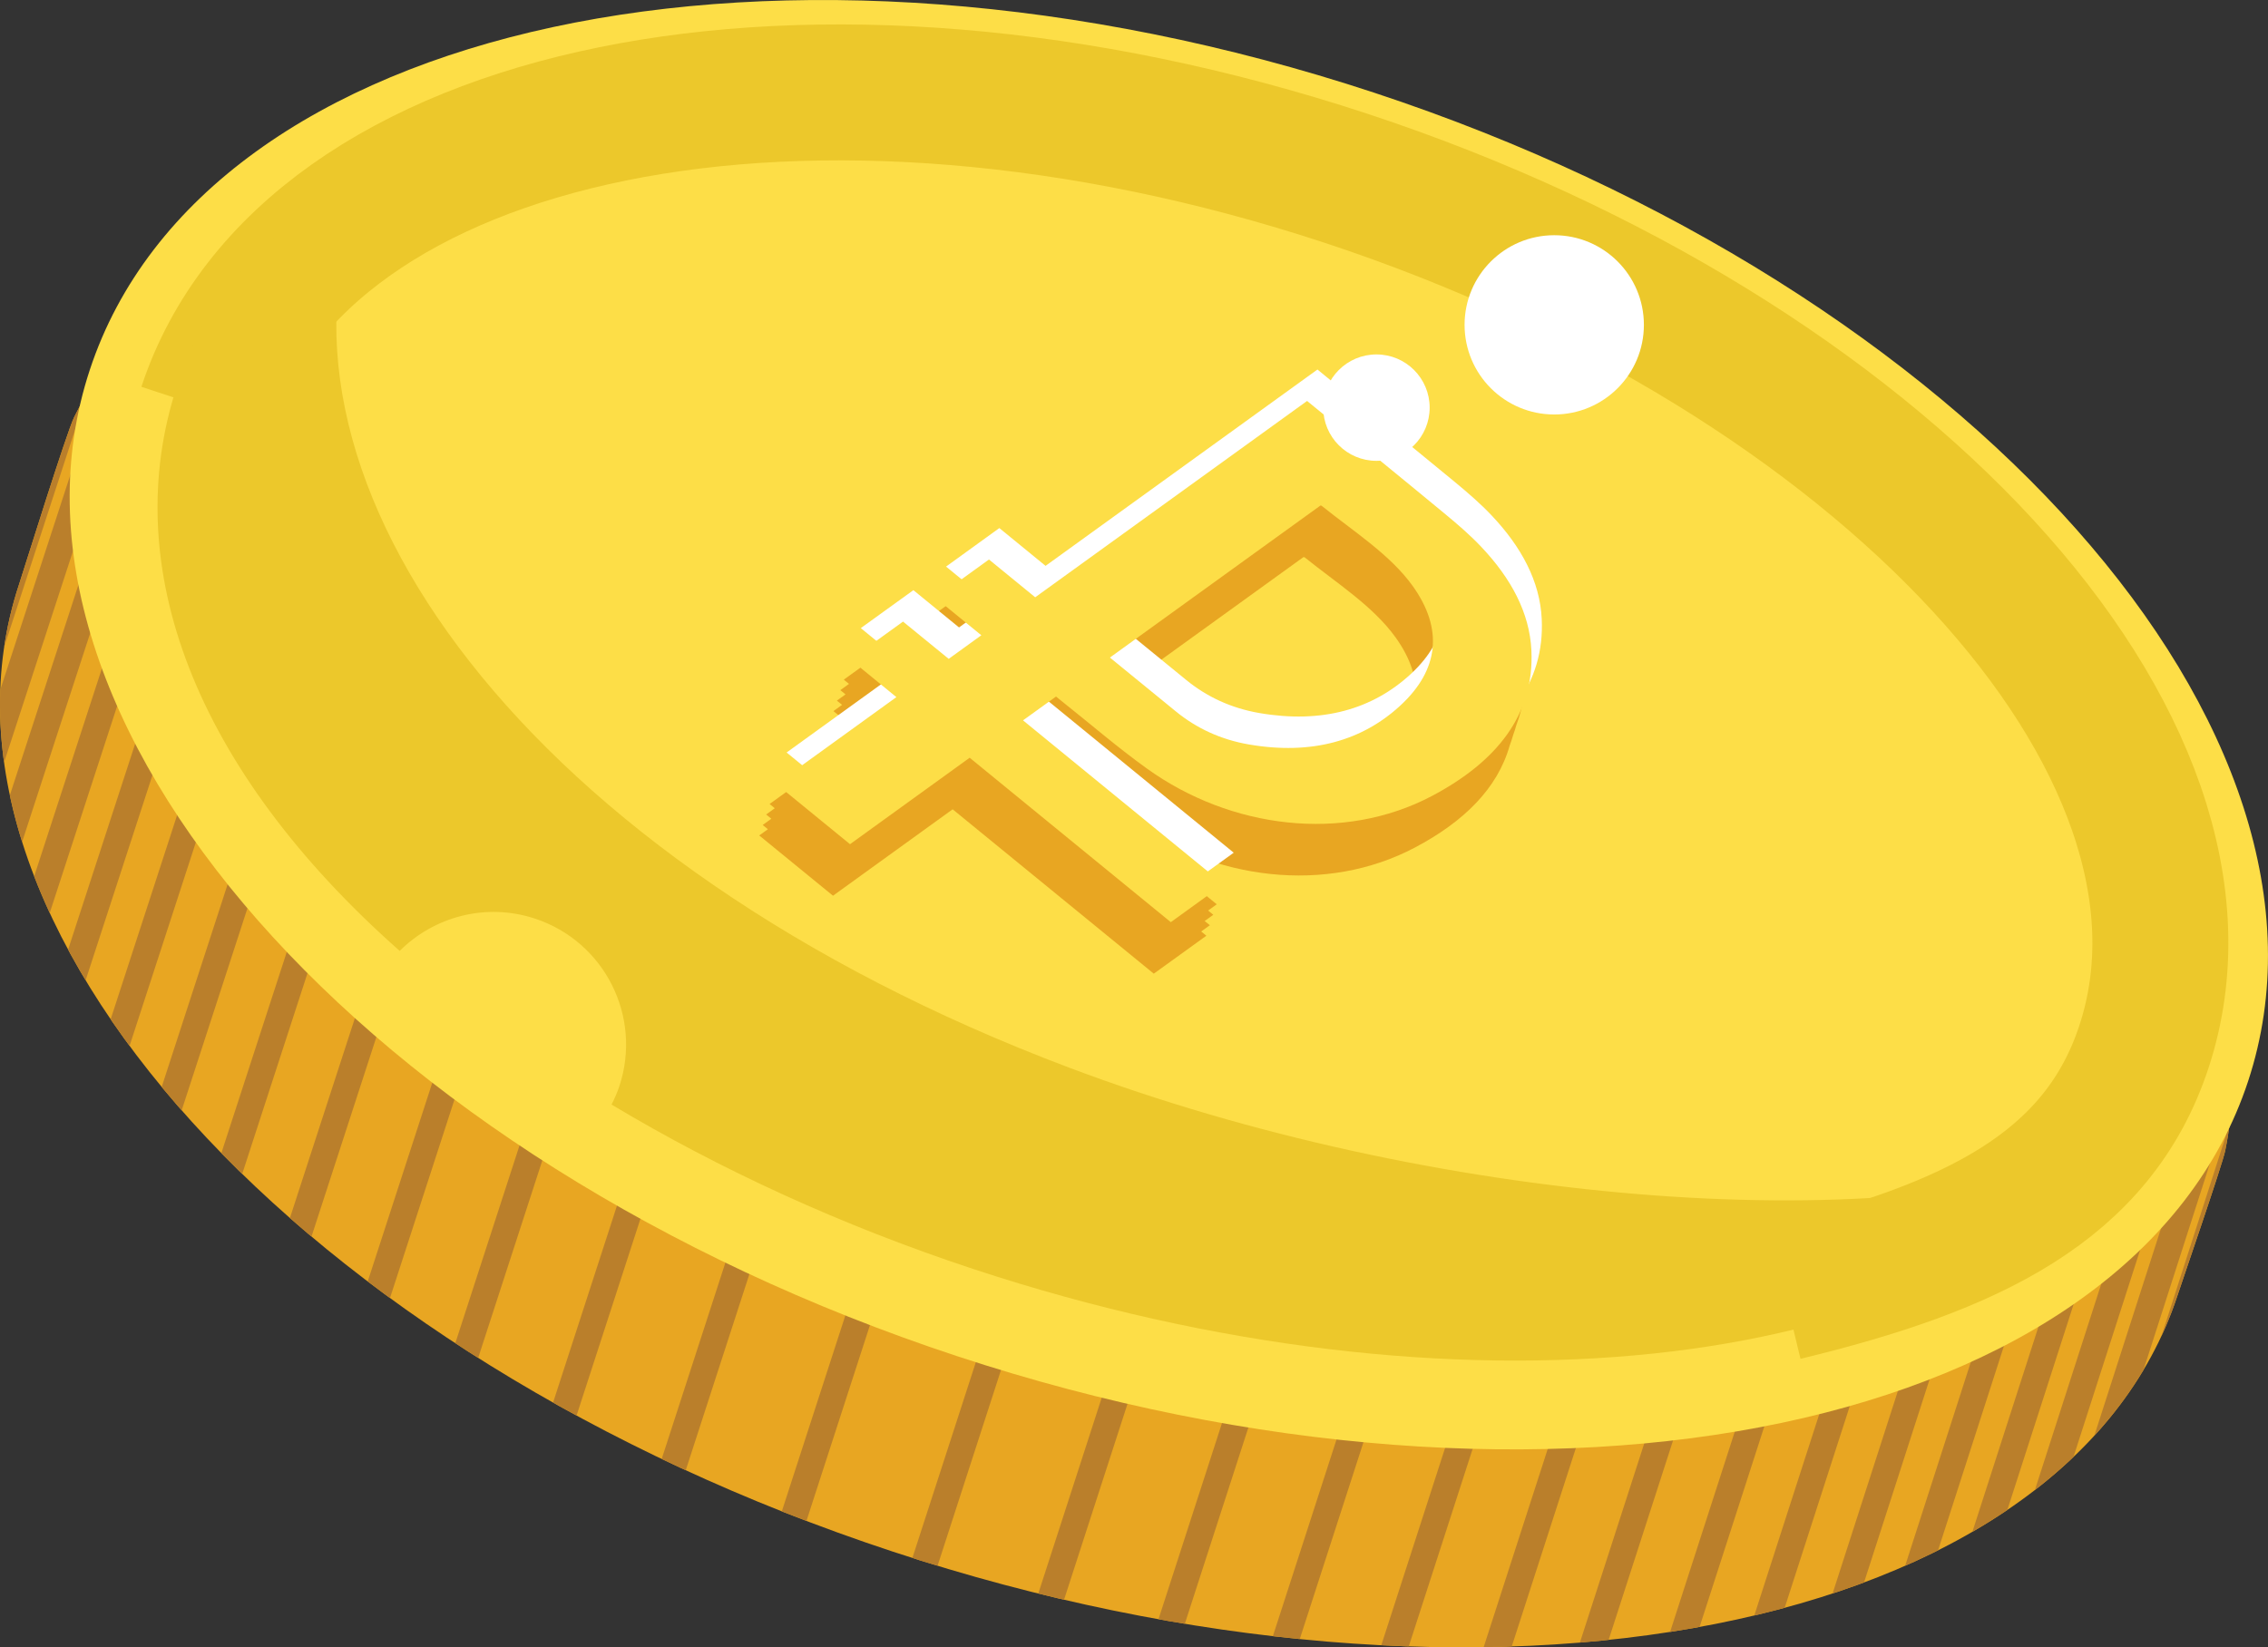 <?xml version="1.0" encoding="utf-8"?>
<!-- Generator: Adobe Illustrator 16.0.0, SVG Export Plug-In . SVG Version: 6.00 Build 0)  -->
<!DOCTYPE svg PUBLIC "-//W3C//DTD SVG 1.1//EN" "http://www.w3.org/Graphics/SVG/1.1/DTD/svg11.dtd">
<svg version="1.1" id="Layer_1" xmlns="http://www.w3.org/2000/svg" xmlns:xlink="http://www.w3.org/1999/xlink" x="0px" y="0px"
	 width="83.4px" height="60.594px" viewBox="0 0 83.4 60.594" enable-background="new 0 0 83.4 60.594" xml:space="preserve">
<rect x="0" y="0" width="83.4" height="60.594" fill="#333333" stroke="none"/>
<g>
	<path fill="#E8A622" d="M80.062,47.678c-4.102,12.438-25.441,16.58-47.233,9.395C11.038,49.887-3.406,33.946,0.696,21.508
		c0.206-0.625,1.744-5.584,2.032-6.166C8.196,4.315,26.983,5.207,47.682,12.031c20.898,6.892,36.648,18.118,34.143,30.3
		C81.718,42.85,80.229,47.169,80.062,47.678z"/>
	<g>
		<defs>
			<path id="SVGID_1_" d="M80.062,47.678c-4.102,12.438-25.441,16.58-47.233,9.395C11.038,49.887-3.406,33.946,0.696,21.508
				c0.206-0.625,1.744-5.584,2.032-6.166C8.196,4.315,26.983,5.207,47.682,12.031c20.898,6.892,36.648,18.118,34.143,30.3
				C81.718,42.85,80.229,47.169,80.062,47.678z"/>
		</defs>
		<clipPath id="SVGID_2_">
			<use xlink:href="#SVGID_1_"  overflow="visible"/>
		</clipPath>
		<g clip-path="url(#SVGID_2_)">
			<path fill="#BA7F2B" d="M-3.104,21.261c-0.024,0.295-0.268,0.526-0.54,0.513l0,0c-0.274-0.012-0.475-0.262-0.45-0.558
				l7.69-23.501C3.622-2.581,3.863-2.811,4.139-2.8l0,0C4.41-2.787,4.612-2.539,4.587-2.242L-3.104,21.261z"/>
			<path fill="#BA7F2B" d="M-3.091,21.444c-0.027,0.295-0.271,0.524-0.542,0.508l0,0c-0.274-0.013-0.473-0.264-0.445-0.561
				l7.657-23.41c0.027-0.295,0.271-0.523,0.544-0.509l0,0c0.272,0.015,0.471,0.265,0.444,0.562L-3.091,21.444z"/>
			<path fill="#BA7F2B" d="M-3.068,22.056c-0.029,0.295-0.274,0.522-0.546,0.505l0,0c-0.273-0.016-0.47-0.268-0.44-0.564
				L3.568-1.321c0.03-0.295,0.275-0.522,0.547-0.505l0,0c0.271,0.017,0.469,0.268,0.44,0.564L-3.068,22.056z"/>
			<path fill="#BA7F2B" d="M-3.012,23.059c-0.03,0.294-0.277,0.519-0.548,0.501l0,0c-0.272-0.018-0.468-0.271-0.437-0.567
				l7.59-23.226c0.031-0.295,0.277-0.52,0.55-0.502l0,0C4.415-0.716,4.61-0.463,4.579-0.168L-3.012,23.059z"/>
			<path fill="#BA7F2B" d="M-2.896,24.418c-0.032,0.294-0.28,0.517-0.551,0.496l0,0c-0.272-0.019-0.466-0.273-0.433-0.568
				L3.678,1.209C3.71,0.916,3.957,0.692,4.229,0.712l0,0C4.5,0.733,4.694,0.987,4.662,1.282L-2.896,24.418z"/>
			<path fill="#BA7F2B" d="M-2.698,26.094c-0.034,0.295-0.282,0.517-0.553,0.493l0,0c-0.271-0.022-0.463-0.278-0.429-0.572
				L3.845,2.971c0.033-0.294,0.282-0.515,0.554-0.493l0,0c0.27,0.023,0.462,0.279,0.427,0.574L-2.698,26.094z"/>
			<path fill="#BA7F2B" d="M-2.392,28.055c-0.036,0.294-0.285,0.513-0.556,0.487l0,0c-0.271-0.023-0.46-0.281-0.424-0.576
				l7.49-22.951c0.036-0.294,0.285-0.512,0.558-0.489l0,0C4.945,4.553,5.135,4.809,5.1,5.103L-2.392,28.055z"/>
			<path fill="#BA7F2B" d="M-1.955,30.26c-0.038,0.294-0.288,0.511-0.558,0.484l0,0c-0.271-0.026-0.458-0.284-0.42-0.578
				l7.457-22.86c0.038-0.293,0.288-0.51,0.559-0.485l0,0C5.354,6.848,5.542,7.107,5.503,7.4L-1.955,30.26z"/>
			<path fill="#BA7F2B" d="M-1.361,32.677c-0.04,0.293-0.292,0.508-0.561,0.48l0,0c-0.27-0.028-0.456-0.289-0.416-0.583L5.085,9.806
				c0.04-0.292,0.292-0.507,0.562-0.479l0,0c0.27,0.029,0.456,0.288,0.415,0.582L-1.361,32.677z"/>
			<path fill="#BA7F2B" d="M-0.587,35.266c-0.042,0.293-0.294,0.506-0.563,0.475l0,0c-0.27-0.029-0.454-0.291-0.412-0.584
				L5.828,12.48c0.042-0.293,0.294-0.505,0.564-0.476l0,0c0.27,0.031,0.454,0.292,0.411,0.585L-0.587,35.266z"/>
			<path fill="#BA7F2B" d="M0.391,37.994c-0.042,0.292-0.297,0.504-0.565,0.47l0,0c-0.269-0.03-0.451-0.294-0.408-0.586
				l7.357-22.585C6.817,15,7.072,14.789,7.341,14.821l0,0c0.268,0.032,0.45,0.295,0.408,0.587L0.391,37.994z"/>
			<path fill="#BA7F2B" d="M1.598,40.821c-0.045,0.293-0.301,0.502-0.568,0.467l0,0c-0.269-0.033-0.449-0.299-0.404-0.59
				l7.324-22.493c0.045-0.292,0.3-0.502,0.569-0.468l0,0c0.268,0.035,0.449,0.298,0.403,0.591L1.598,40.821z"/>
			<path fill="#BA7F2B" d="M3.058,43.713c-0.047,0.291-0.303,0.498-0.571,0.463l0,0c-0.269-0.037-0.447-0.301-0.4-0.594
				l7.291-22.401c0.047-0.292,0.303-0.499,0.572-0.463l0,0c0.267,0.038,0.446,0.302,0.399,0.595L3.058,43.713z"/>
			<path fill="#BA7F2B" d="M4.796,46.634c-0.049,0.292-0.306,0.496-0.573,0.457l0,0c-0.269-0.037-0.445-0.304-0.396-0.596
				l7.257-22.31c0.05-0.292,0.307-0.497,0.575-0.458l0,0c0.268,0.039,0.444,0.304,0.396,0.597L4.796,46.634z"/>
			<path fill="#BA7F2B" d="M6.837,49.546C6.786,49.836,6.527,50.042,6.26,50l0,0c-0.268-0.041-0.442-0.308-0.391-0.601l7.224-22.218
				c0.051-0.29,0.309-0.493,0.578-0.454l0,0c0.266,0.041,0.441,0.309,0.39,0.6L6.837,49.546z"/>
			<path fill="#BA7F2B" d="M9.202,52.416c-0.053,0.29-0.312,0.491-0.578,0.448l0,0c-0.268-0.041-0.44-0.311-0.387-0.603l7.19-22.125
				c0.053-0.291,0.312-0.491,0.579-0.45l0,0c0.267,0.042,0.44,0.312,0.388,0.602L9.202,52.416z"/>
			<path fill="#BA7F2B" d="M11.919,55.202c-0.055,0.29-0.316,0.489-0.582,0.445l0,0c-0.267-0.044-0.437-0.314-0.383-0.605
				l7.157-22.035c0.055-0.291,0.315-0.49,0.583-0.446l0,0c0.266,0.045,0.438,0.315,0.382,0.606L11.919,55.202z"/>
			<path fill="#BA7F2B" d="M15.011,57.872c-0.057,0.29-0.319,0.488-0.584,0.441l0,0c-0.266-0.046-0.436-0.318-0.379-0.608
				l7.124-21.942c0.057-0.291,0.318-0.488,0.584-0.441l0,0c0.266,0.046,0.435,0.318,0.379,0.609L15.011,57.872z"/>
			<path fill="#BA7F2B" d="M18.502,60.387c-0.059,0.291-0.322,0.486-0.587,0.438l0,0c-0.266-0.047-0.433-0.32-0.375-0.611
				l7.09-21.852c0.059-0.289,0.322-0.484,0.588-0.436l0,0c0.266,0.048,0.433,0.322,0.375,0.611L18.502,60.387z"/>
			<path fill="#BA7F2B" d="M22.416,62.715c-0.061,0.29-0.325,0.483-0.589,0.433l0,0c-0.266-0.05-0.432-0.324-0.371-0.614
				l7.057-21.76c0.061-0.289,0.324-0.481,0.59-0.433l0,0c0.264,0.051,0.43,0.325,0.371,0.615L22.416,62.715z"/>
			<path fill="#BA7F2B" d="M26.779,64.817c-0.062,0.289-0.328,0.479-0.592,0.428l0,0c-0.265-0.052-0.428-0.328-0.366-0.617
				l7.023-21.668c0.062-0.289,0.327-0.479,0.593-0.429l0,0c0.264,0.053,0.429,0.329,0.367,0.618L26.779,64.817z"/>
			<path fill="#BA7F2B" d="M31.549,66.631c-0.064,0.289-0.331,0.479-0.594,0.424l0,0c-0.265-0.054-0.426-0.33-0.362-0.619
				l6.99-21.577c0.063-0.288,0.33-0.478,0.594-0.425l0,0c0.264,0.055,0.426,0.332,0.362,0.621L31.549,66.631z"/>
			<path fill="#BA7F2B" d="M36.186,67.926c-0.066,0.289-0.334,0.477-0.597,0.42l0,0c-0.264-0.055-0.424-0.334-0.358-0.622
				l6.957-21.485c0.066-0.288,0.333-0.475,0.598-0.42l0,0c0.263,0.057,0.424,0.336,0.357,0.625L36.186,67.926z"/>
			<path fill="#BA7F2B" d="M40.656,68.728c-0.069,0.288-0.337,0.474-0.6,0.415l0,0c-0.264-0.057-0.422-0.338-0.354-0.625
				l6.923-21.393c0.067-0.289,0.336-0.475,0.601-0.416l0,0c0.263,0.059,0.42,0.339,0.354,0.627L40.656,68.728z"/>
			<path fill="#BA7F2B" d="M44.951,69.083c-0.069,0.288-0.34,0.472-0.602,0.411l0,0c-0.264-0.06-0.419-0.342-0.351-0.628
				l6.891-21.302c0.069-0.288,0.339-0.472,0.603-0.412l0,0c0.262,0.061,0.42,0.343,0.35,0.63L44.951,69.083z"/>
			<path fill="#BA7F2B" d="M49.062,69.04c-0.073,0.287-0.344,0.469-0.605,0.406l0,0c-0.262-0.062-0.416-0.346-0.346-0.632
				l6.857-21.21c0.07-0.287,0.342-0.469,0.605-0.406l0,0c0.262,0.062,0.416,0.346,0.346,0.633L49.062,69.04z"/>
			<path fill="#BA7F2B" d="M52.979,68.645c-0.074,0.287-0.346,0.467-0.607,0.403l0,0c-0.262-0.063-0.415-0.349-0.342-0.636
				l6.823-21.117c0.073-0.287,0.345-0.467,0.608-0.402l0,0c0.262,0.064,0.414,0.349,0.341,0.635L52.979,68.645z"/>
			<path fill="#BA7F2B" d="M56.689,67.95c-0.075,0.287-0.348,0.466-0.609,0.398l0,0c-0.262-0.065-0.412-0.351-0.338-0.638
				l6.791-21.026c0.074-0.287,0.348-0.463,0.609-0.398l0,0c0.262,0.066,0.412,0.352,0.338,0.639L56.689,67.95z"/>
			<path fill="#BA7F2B" d="M60.188,67.001c-0.078,0.286-0.353,0.462-0.612,0.394l0,0c-0.262-0.067-0.41-0.354-0.334-0.641L66,45.821
				c0.076-0.287,0.351-0.463,0.612-0.395l0,0c0.261,0.068,0.41,0.354,0.333,0.641L60.188,67.001z"/>
			<path fill="#BA7F2B" d="M63.463,65.848c-0.078,0.285-0.355,0.459-0.615,0.389l0,0c-0.261-0.069-0.406-0.357-0.329-0.643
				l6.724-20.844c0.079-0.285,0.355-0.459,0.615-0.389l0,0c0.262,0.07,0.408,0.357,0.33,0.644L63.463,65.848z"/>
			<path fill="#BA7F2B" d="M66.504,64.538c-0.08,0.285-0.357,0.458-0.616,0.385l0,0c-0.261-0.071-0.405-0.361-0.325-0.646
				l6.69-20.751c0.08-0.285,0.356-0.458,0.617-0.386l0,0c0.261,0.072,0.405,0.363,0.326,0.648L66.504,64.538z"/>
			<path fill="#BA7F2B" d="M69.305,63.118c-0.084,0.285-0.361,0.456-0.621,0.382l0,0c-0.259-0.074-0.402-0.364-0.32-0.649
				l6.656-20.66c0.082-0.285,0.361-0.455,0.621-0.38l0,0c0.26,0.074,0.403,0.364,0.32,0.649L69.305,63.118z"/>
			<path fill="#BA7F2B" d="M71.851,61.639c-0.085,0.285-0.362,0.453-0.622,0.377l0,0c-0.26-0.076-0.4-0.368-0.316-0.652
				l6.624-20.568c0.083-0.285,0.362-0.452,0.622-0.375l0,0c0.26,0.075,0.401,0.367,0.316,0.651L71.851,61.639z"/>
			<path fill="#BA7F2B" d="M74.137,60.149c-0.087,0.284-0.367,0.451-0.625,0.371l0,0c-0.26-0.076-0.398-0.369-0.312-0.654
				l6.59-20.476c0.086-0.285,0.366-0.45,0.625-0.373l0,0c0.259,0.077,0.398,0.371,0.312,0.656L74.137,60.149z"/>
			<path fill="#BA7F2B" d="M76.151,58.694c-0.089,0.284-0.371,0.449-0.628,0.368l0,0c-0.259-0.079-0.396-0.374-0.31-0.658
				l6.558-20.385c0.088-0.284,0.369-0.447,0.628-0.367l0,0c0.259,0.079,0.396,0.374,0.308,0.658L76.151,58.694z"/>
			<path fill="#BA7F2B" d="M77.884,57.325c-0.091,0.283-0.373,0.447-0.63,0.363l0,0c-0.258-0.082-0.395-0.379-0.305-0.66
				l6.523-20.294c0.09-0.284,0.372-0.445,0.631-0.362l0,0c0.258,0.081,0.394,0.377,0.304,0.66L77.884,57.325z"/>
			<path fill="#BA7F2B" d="M79.326,56.088c-0.094,0.283-0.376,0.443-0.633,0.358l0,0c-0.258-0.083-0.392-0.38-0.301-0.664
				l6.49-20.201c0.092-0.283,0.375-0.442,0.633-0.359l0,0c0.258,0.085,0.393,0.382,0.301,0.665L79.326,56.088z"/>
			<path fill="#BA7F2B" d="M80.469,55.034c-0.096,0.283-0.379,0.441-0.636,0.354l0,0c-0.257-0.084-0.39-0.383-0.296-0.666
				l6.457-20.109c0.093-0.284,0.378-0.441,0.635-0.355l0,0c0.258,0.086,0.389,0.385,0.297,0.668L80.469,55.034z"/>
			<path fill="#BA7F2B" d="M81.301,54.208c-0.097,0.283-0.383,0.439-0.638,0.35l0,0c-0.258-0.086-0.388-0.388-0.294-0.67
				l6.425-20.018c0.096-0.282,0.381-0.438,0.638-0.35l0,0c0.258,0.087,0.387,0.387,0.293,0.67L81.301,54.208z"/>
			<path fill="#BA7F2B" d="M81.813,53.66c-0.099,0.282-0.385,0.437-0.642,0.347l0,0c-0.256-0.089-0.384-0.392-0.287-0.673
				l6.391-19.927c0.097-0.282,0.383-0.437,0.64-0.346l0,0c0.257,0.09,0.386,0.392,0.288,0.674L81.813,53.66z"/>
			<path fill="#BA7F2B" d="M81.997,53.438c-0.101,0.282-0.388,0.435-0.643,0.342l0,0c-0.257-0.091-0.383-0.395-0.284-0.675
				l6.357-19.835c0.099-0.282,0.387-0.434,0.643-0.343l0,0c0.256,0.092,0.383,0.396,0.283,0.677L81.997,53.438z"/>
		</g>
	</g>
	<path fill="#FDDE47" d="M82.668,39.772c-4.23,12.836-25.678,17.299-47.47,10.113C13.408,42.701-0.93,26.438,3.303,13.602
		C7.534,0.768,28.733-3.778,50.524,3.407C72.316,10.592,86.9,26.937,82.668,39.772z"/>
	<path fill="none" stroke="#ECC82B" stroke-width="5" stroke-miterlimit="10" d="M7.574,15.01
		C11.232,3.915,29.811,0.067,49.498,6.558c19.688,6.492,32.998,20.854,29.338,31.95c-1.697,5.149-6.318,7.375-13.215,9.043"/>
	<path fill="#E8A622" d="M55.765,26.657c0.231-0.609,0.338-1.272,0.304-1.997c-0.067-1.384-0.749-2.646-1.833-3.795
		c-0.414-0.438-0.892-0.85-1.376-1.248c-1.559-1.289-3.133-2.568-4.701-3.851c-0.105-0.085-0.211-0.172-0.338-0.277
		c-3.338,2.411-6.652,4.805-9.998,7.222c-0.577-0.471-1.129-0.922-1.699-1.39c-0.665,0.479-1.297,0.938-1.959,1.416
		c0.063,0.052,0.127,0.104,0.19,0.155c-0.106,0.078-0.21,0.153-0.318,0.23c0.063,0.053,0.127,0.104,0.191,0.156
		c-0.106,0.078-0.21,0.152-0.318,0.23c0.063,0.052,0.127,0.103,0.19,0.156c-0.106,0.076-0.21,0.152-0.317,0.23
		c0.369,0.3,0.736,0.601,1.105,0.903c-0.083,0.06-0.163,0.118-0.248,0.178c-0.555-0.453-1.108-0.906-1.678-1.371
		c-0.654,0.473-1.28,0.924-1.933,1.396c0.063,0.052,0.127,0.104,0.19,0.156c-0.106,0.077-0.211,0.152-0.318,0.23
		c0.063,0.052,0.128,0.104,0.191,0.156c-0.106,0.076-0.21,0.151-0.318,0.229c0.063,0.051,0.127,0.104,0.191,0.156
		c-0.105,0.077-0.21,0.151-0.318,0.229c0.367,0.3,0.74,0.604,1.118,0.914c-1.163,0.841-2.316,1.674-3.465,2.504
		c0.064,0.052,0.127,0.104,0.19,0.156c-0.105,0.076-0.212,0.153-0.317,0.23c0.063,0.052,0.127,0.104,0.191,0.156
		c-0.106,0.076-0.212,0.153-0.318,0.23c0.063,0.051,0.127,0.104,0.191,0.156c-0.106,0.075-0.212,0.152-0.318,0.229
		c0.903,0.738,1.808,1.478,2.712,2.217c1.455-1.052,2.912-2.104,4.4-3.179c2.477,2.025,4.925,4.027,7.396,6.046
		c0.655-0.473,1.28-0.925,1.934-1.396c-0.063-0.053-0.128-0.105-0.191-0.156c0.106-0.077,0.212-0.152,0.319-0.23
		c-0.064-0.052-0.127-0.104-0.191-0.155c0.105-0.077,0.211-0.152,0.318-0.229c-0.064-0.053-0.127-0.104-0.191-0.156
		c0.105-0.077,0.211-0.152,0.318-0.23c-2.256-1.845-4.519-3.694-6.796-5.556c0.087-0.062,0.17-0.123,0.262-0.188
		c0.092,0.075,0.192,0.159,0.296,0.241c1.014,0.806,1.988,1.65,3.055,2.414c3.067,2.201,7.203,2.731,10.475,0.999
		c1.8-0.952,3.035-2.176,3.478-3.744c0.048-0.126,0.09-0.255,0.127-0.385C55.686,26.917,55.728,26.788,55.765,26.657z
		 M51.263,26.679c-1.409,1.311-3.273,1.845-5.585,1.445c-1.033-0.178-1.924-0.598-2.673-1.207c-0.618-0.503-1.237-1.01-1.863-1.522
		c2.271-1.64,4.532-3.273,6.79-4.904c0.017,0.004,0.032,0.003,0.041,0.008c1.172,0.945,2.518,1.793,3.346,2.947
		c0.562,0.782,0.801,1.542,0.734,2.266C51.859,26.045,51.597,26.368,51.263,26.679z"/>
	<path fill="#FFFFFF" d="M31.638,29.896c-0.905-0.739-1.809-1.479-2.712-2.217c1.463-1.058,2.926-2.115,4.419-3.192
		c-0.588-0.481-1.141-0.933-1.691-1.383c0.654-0.471,1.279-0.924,1.934-1.396c0.569,0.466,1.123,0.918,1.678,1.371
		c0.411-0.296,0.792-0.571,1.201-0.867c-0.566-0.463-1.119-0.915-1.678-1.371c0.664-0.479,1.295-0.937,1.959-1.417
		c0.57,0.467,1.123,0.92,1.7,1.39c3.346-2.417,6.659-4.812,9.998-7.222c0.127,0.106,0.232,0.192,0.338,0.277
		c1.569,1.282,3.142,2.562,4.702,3.85c0.482,0.399,0.961,0.81,1.374,1.25c1.083,1.147,1.767,2.41,1.833,3.795
		c0.115,2.373-1.279,4.098-3.652,5.356c-3.272,1.731-7.41,1.201-10.477-1c-1.066-0.764-2.039-1.607-3.054-2.414
		c-0.104-0.083-0.204-0.167-0.296-0.242c-0.428,0.307-0.807,0.582-1.215,0.876c2.471,2.021,4.922,4.025,7.368,6.025
		c-0.653,0.472-1.279,0.923-1.934,1.397c-2.471-2.02-4.919-4.021-7.396-6.047C34.55,27.792,33.094,28.844,31.638,29.896z
		 M48.938,17.437c-2.572,1.859-5.15,3.72-7.743,5.593c0.826,0.675,1.629,1.333,2.436,1.99c0.748,0.609,1.64,1.028,2.674,1.207
		c2.311,0.399,4.174-0.136,5.584-1.445c1.395-1.297,1.578-2.798,0.437-4.389c-0.828-1.154-2.174-2.002-3.346-2.947
		C48.971,17.44,48.955,17.441,48.938,17.437z"/>
	<path fill="#FDDE47" d="M31.257,31.052c-0.904-0.738-1.809-1.479-2.712-2.217c1.462-1.057,2.925-2.114,4.418-3.193
		c-0.587-0.48-1.14-0.932-1.689-1.382c0.653-0.472,1.278-0.923,1.933-1.396c0.57,0.465,1.124,0.918,1.679,1.371
		c0.41-0.295,0.791-0.571,1.2-0.868c-0.566-0.462-1.119-0.915-1.678-1.371c0.663-0.479,1.295-0.937,1.959-1.416
		c0.57,0.466,1.123,0.918,1.7,1.39c3.347-2.417,6.659-4.812,9.998-7.222c0.127,0.105,0.233,0.192,0.338,0.277
		c1.568,1.282,3.143,2.562,4.701,3.851c0.484,0.399,0.963,0.81,1.375,1.249c1.084,1.148,1.768,2.411,1.834,3.795
		c0.115,2.372-1.279,4.098-3.652,5.356c-3.273,1.731-7.41,1.202-10.477-1c-1.066-0.764-2.04-1.608-3.054-2.414
		c-0.104-0.082-0.204-0.166-0.297-0.241c-0.426,0.307-0.805,0.582-1.214,0.876c2.471,2.021,4.921,4.024,7.368,6.025
		c-0.654,0.473-1.279,0.923-1.934,1.398c-2.471-2.02-4.92-4.022-7.396-6.048C34.168,28.948,32.712,30,31.257,31.052z M48.557,18.594
		c-2.573,1.859-5.15,3.719-7.743,5.593c0.825,0.674,1.63,1.333,2.436,1.99c0.748,0.609,1.64,1.028,2.674,1.206
		c2.311,0.399,4.175-0.135,5.585-1.445c1.395-1.297,1.578-2.798,0.436-4.388c-0.828-1.154-2.173-2.002-3.346-2.946
		C48.59,18.597,48.573,18.598,48.557,18.594z"/>
	<circle fill="#FFFFFF" cx="57.153" cy="11.949" r="3.297"/>
	<circle fill="#FFFFFF" cx="50.615" cy="14.994" r="1.957"/>
	<path fill="#ECC82B" d="M39.333,39.278C19.257,31.715,9.283,17.674,13.209,7.254c0.289-0.769,0.822-0.466,1.276-1.145
		C10.153,8.1,7.78,10.341,6.51,14.194c-2.19,6.641,0.658,14.124,8.188,20.783c1.261-1.26,3.165-1.784,4.974-1.188
		c2.559,0.844,3.948,3.602,3.105,6.16c-0.079,0.238-0.179,0.463-0.289,0.68c3.961,2.375,8.452,4.45,13.342,6.062
		c17.675,5.828,34.974,3.838,41.698-4.215C69.012,45.586,52.633,44.289,39.333,39.278z"/>
</g>
</svg>
